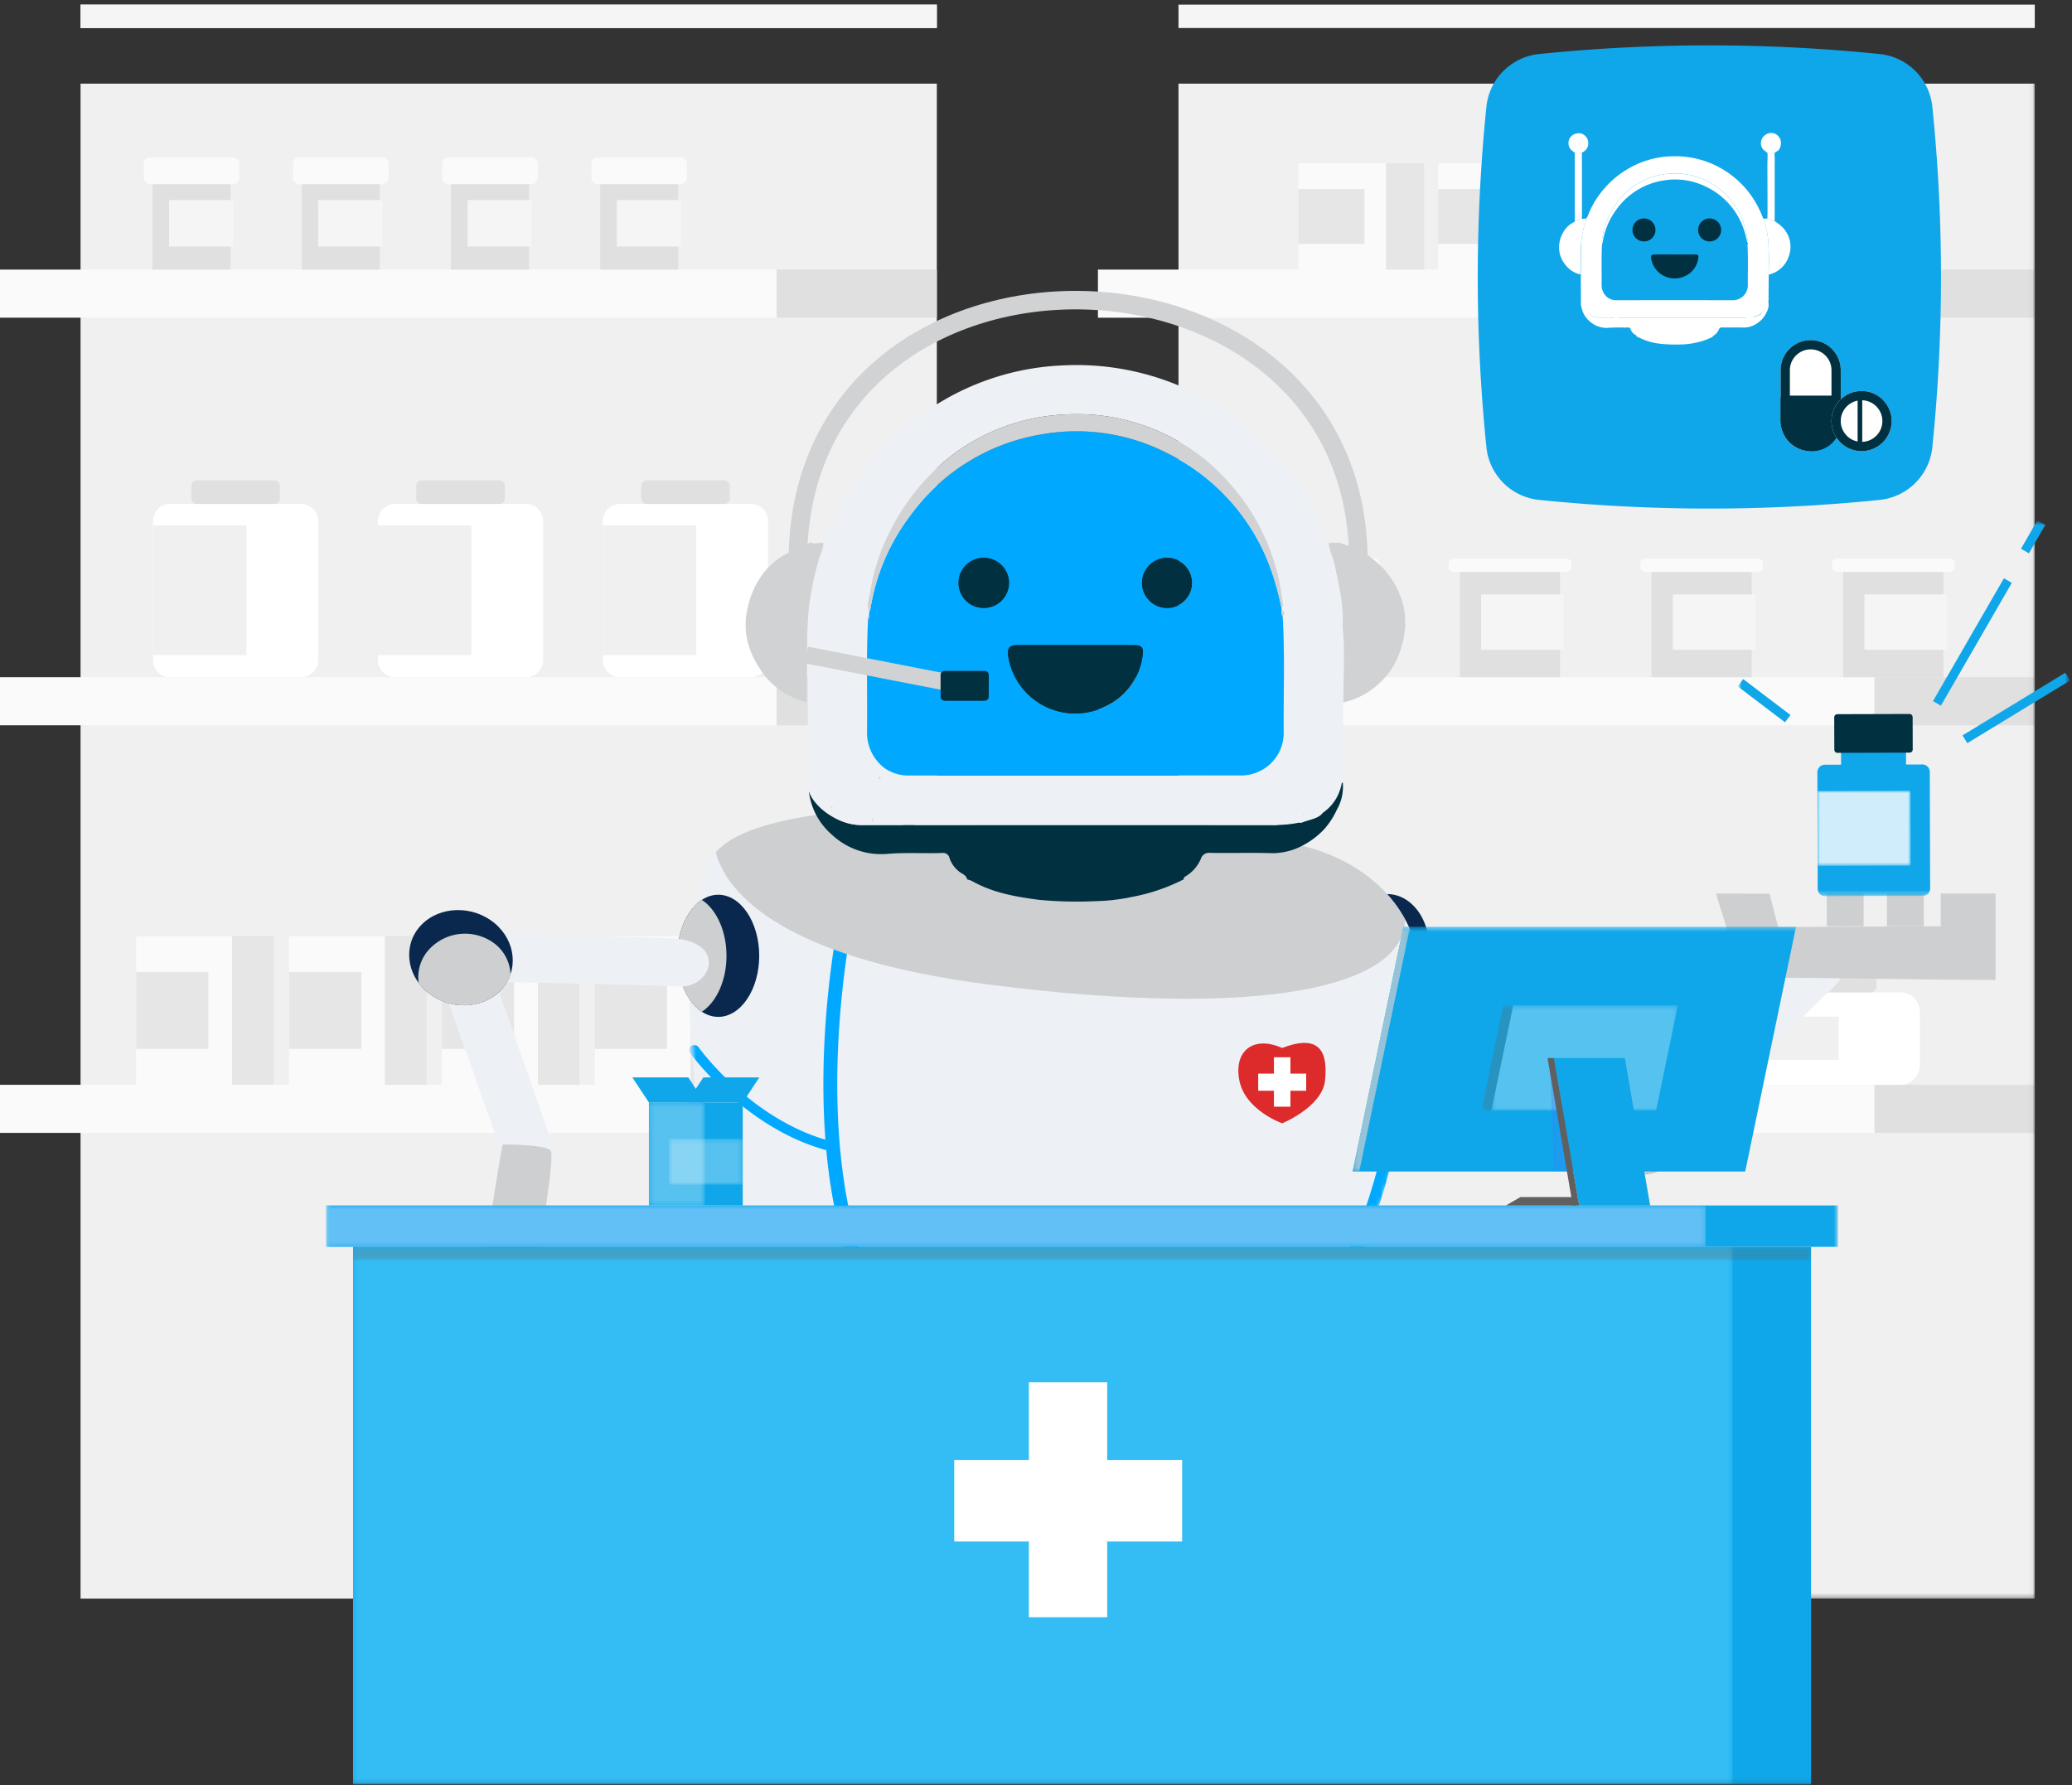 <svg width="448" height="386" viewBox="0 0 448 386" xmlns="http://www.w3.org/2000/svg"><rect x="0" y="0" width="448" height="386" fill="#333333" stroke="none"/><path d="M202.557 18.085H17.415v327.598h185.142V18.085z" fill="#F0F0F0"/><path d="M202.557 1.001H17.415v5.054h185.142V1.001z" fill="#F5F5F5"/><path d="M202.557 1.001H17.415v5.054h185.142V1.001zm237.394 0H254.809v5.054h185.142V1.001z" fill="#F5F5F5"/><path d="M167.912 58.3H0v10.397h167.912V58.3z" fill="#FAFAFA"/><path d="M202.557 58.3h-34.645v10.399h34.645V58.3z" fill="#E0E0E0"/><path d="M167.912 146.441H0v10.399h167.912v-10.399z" fill="#FAFAFA"/><path d="M202.557 146.442h-34.645v10.399h34.645v-10.399z" fill="#E0E0E0"/><path d="M167.912 234.583H0v10.399h167.912v-10.399z" fill="#FAFAFA"/><path d="M202.557 234.584h-34.645v10.399h34.645v-10.399z" fill="#E0E0E0"/><mask id="Сгруппировать 8032 1__a" style="mask-type:luminance" maskUnits="userSpaceOnUse" x="0" y="1" width="440" height="345"><path d="M439.951 1H0v344.683h439.951V1z" fill="#fff"/></mask><g mask="url(#Сгруппировать 8032 1__a)"><path d="M65.081 108.974H36.805a3.72 3.72 0 00-3.72 3.72v30.029a3.717 3.717 0 003.72 3.72h28.276a3.719 3.719 0 003.72-3.72v-30.029a3.717 3.717 0 00-3.72-3.72z" fill="#fff"/><path d="M53.276 113.619H33.084v28.051h20.192v-28.051z" fill="#F0F0F0"/><path d="M59.355 108.974H42.531a1.16 1.16 0 01-1.159-1.158v-2.775a1.164 1.164 0 01.34-.82 1.164 1.164 0 01.819-.339h16.824a1.163 1.163 0 01.82.34 1.147 1.147 0 01.338.819v2.775a1.158 1.158 0 01-1.158 1.158z" fill="#E0E0E0"/><path d="M113.712 108.974H85.436a3.72 3.72 0 00-3.72 3.72v30.029a3.717 3.717 0 003.72 3.72h28.276c.987 0 1.933-.392 2.63-1.09a3.716 3.716 0 001.09-2.63v-30.029c0-.987-.392-1.933-1.09-2.63a3.716 3.716 0 00-2.63-1.09z" fill="#fff"/><path d="M101.909 113.619H81.718v28.051h20.191v-28.051z" fill="#F0F0F0"/><path d="M107.986 108.974H91.162a1.16 1.16 0 01-1.159-1.158v-2.775a1.164 1.164 0 01.34-.82 1.164 1.164 0 01.819-.339h16.824a1.16 1.16 0 011.158 1.159v2.775a1.159 1.159 0 01-1.158 1.158z" fill="#E0E0E0"/><path d="M162.341 108.974h-28.272a3.722 3.722 0 00-3.72 3.72v30.029c0 .987.392 1.933 1.09 2.63a3.716 3.716 0 002.63 1.09h28.272c.987 0 1.933-.392 2.63-1.09a3.716 3.716 0 001.09-2.63v-30.029c0-.987-.392-1.933-1.09-2.63a3.716 3.716 0 00-2.63-1.09z" fill="#fff"/><path d="M150.54 113.619h-20.191v28.051h20.191v-28.051z" fill="#F0F0F0"/><path d="M156.618 108.974h-16.824a1.159 1.159 0 01-1.159-1.158v-2.775a1.168 1.168 0 01.339-.82 1.175 1.175 0 01.82-.339h16.824a1.16 1.16 0 011.158 1.159v2.775a1.159 1.159 0 01-1.158 1.158zM49.845 38.283H32.974V58.3h16.871V38.283z" fill="#E0E0E0"/><path d="M50.436 43.265H36.555v10.05h13.881v-10.05z" fill="#F5F5F5"/><path d="M50.383 39.827H32.437a1.358 1.358 0 01-1.358-1.358v-3.076a1.358 1.358 0 011.358-1.357h17.946a1.357 1.357 0 011.357 1.357v3.075a1.358 1.358 0 01-1.357 1.358" fill="#FAFAFA"/><path d="M82.113 38.283H65.242V58.3h16.871V38.283z" fill="#E0E0E0"/><path d="M82.703 43.265H68.822v10.05h13.881v-10.05z" fill="#F5F5F5"/><path d="M82.652 39.827H64.705a1.358 1.358 0 01-1.353-1.359v-3.075a1.358 1.358 0 011.358-1.357h17.942a1.357 1.357 0 011.357 1.357v3.075a1.36 1.36 0 01-1.357 1.359z" fill="#FAFAFA"/><path d="M114.38 38.283H97.509V58.3h16.871V38.283z" fill="#E0E0E0"/><path d="M114.972 43.265h-13.881v10.05h13.881v-10.05z" fill="#F5F5F5"/><path d="M114.918 39.827H96.972a1.358 1.358 0 01-1.358-1.358v-3.076a1.358 1.358 0 011.358-1.357h17.946a1.359 1.359 0 011.357 1.357v3.075a1.36 1.36 0 01-1.357 1.358" fill="#FAFAFA"/><path d="M146.648 38.283h-16.871V58.3h16.871V38.283z" fill="#E0E0E0"/><path d="M147.24 43.265h-13.881v10.05h13.881v-10.05z" fill="#F5F5F5"/><path d="M147.186 39.827H129.24a1.357 1.357 0 01-1.358-1.358v-3.076a1.355 1.355 0 011.358-1.357h17.946a1.359 1.359 0 011.357 1.357v3.075a1.36 1.36 0 01-1.357 1.358M50.193 202.434h-20.75v32.149h20.75v-32.149z" fill="#FAFAFA"/><path d="M45.051 210.215H29.442v16.587h15.609v-16.587zm14.139-7.781h-8.998v32.149h8.998v-32.149z" fill="#E6E6E6"/><path d="M83.246 202.434h-20.75v32.149h20.75v-32.149z" fill="#FAFAFA"/><path d="M78.104 210.215H62.495v16.587h15.609v-16.587zm14.14-7.781h-8.998v32.149h8.998v-32.149z" fill="#E6E6E6"/><path d="M116.299 202.434h-20.75v32.149h20.75v-32.149z" fill="#FAFAFA"/><path d="M111.157 210.215H95.548v16.587h15.609v-16.587zm14.14-7.781h-8.998v32.149h8.998v-32.149z" fill="#E6E6E6"/><path d="M149.353 202.434h-20.75v32.149h20.75v-32.149z" fill="#FAFAFA"/><path d="M144.21 210.215h-15.609v16.587h15.609v-16.587zm14.14-7.781h-8.998v32.149h8.998v-32.149z" fill="#E6E6E6"/><path d="M439.951 18.086H254.809v327.596h185.142V18.086z" fill="#F0F0F0"/><path d="M405.306 58.3H237.394v10.399h167.912V58.3z" fill="#FAFAFA"/><path d="M439.951 58.3h-34.645v10.399h34.645V58.3z" fill="#E0E0E0"/><path d="M405.306 146.442H237.394v10.399h167.912v-10.399z" fill="#FAFAFA"/><path d="M439.951 146.442h-34.645v10.399h34.645v-10.399z" fill="#E0E0E0"/><path d="M405.306 234.584H237.394v10.399h167.912v-10.399z" fill="#FAFAFA"/><path d="M439.951 234.584h-34.645v10.399h34.645v-10.399z" fill="#E0E0E0"/><path d="M300.925 214.593h-31.969a4.205 4.205 0 00-4.2 4.205v11.58a4.206 4.206 0 004.2 4.205h31.97a4.202 4.202 0 004.205-4.205v-11.58a4.202 4.202 0 00-4.205-4.205" fill="#fff"/><path d="M287.579 219.846H264.75v9.343h22.829v-9.343z" fill="#F0F0F0"/><path d="M294.45 214.594h-19.022a1.308 1.308 0 01-1.31-1.31v-3.138a1.31 1.31 0 011.31-1.31h19.022a1.31 1.31 0 011.31 1.31v3.138a1.308 1.308 0 01-1.31 1.31z" fill="#E0E0E0"/><path d="M355.909 214.593h-31.974a4.201 4.201 0 00-4.2 4.205v11.58a4.208 4.208 0 001.228 2.973 4.205 4.205 0 002.972 1.232h31.97a4.202 4.202 0 004.205-4.205v-11.58a4.202 4.202 0 00-4.205-4.205" fill="#fff"/><path d="M342.563 219.846h-22.829v9.343h22.829v-9.343z" fill="#F0F0F0"/><path d="M349.435 214.594h-19.022a1.308 1.308 0 01-1.31-1.31v-3.138a1.31 1.31 0 011.31-1.31h19.022a1.308 1.308 0 011.31 1.31v3.138a1.308 1.308 0 01-1.31 1.31z" fill="#E0E0E0"/><path d="M410.893 214.593h-31.97a4.201 4.201 0 00-4.2 4.205v11.58a4.208 4.208 0 001.228 2.973 4.205 4.205 0 002.972 1.232h31.97a4.202 4.202 0 004.205-4.205v-11.58a4.202 4.202 0 00-4.205-4.205z" fill="#fff"/><path d="M397.547 219.846h-22.829v9.343h22.829v-9.343z" fill="#F0F0F0"/><path d="M404.419 214.594h-19.022a1.308 1.308 0 01-1.31-1.31v-3.138a1.31 1.31 0 011.31-1.31h19.022a1.308 1.308 0 011.31 1.31v3.138a1.308 1.308 0 01-1.31 1.31zm-108.546-91.991h-21.666v23.839h21.666v-23.839z" fill="#E0E0E0"/><path d="M296.631 128.537h-17.828v11.97h17.828v-11.97z" fill="#F5F5F5"/><path d="M297.22 123.694h-24.362a1.086 1.086 0 01-1.086-1.087v-.764a1.085 1.085 0 011.086-1.087h24.361c.288 0 .565.115.768.319.204.203.319.48.319.768v.764c0 .288-.115.565-.319.768a1.082 1.082 0 01-.767.319z" fill="#FAFAFA"/><path d="M337.313 122.603h-21.668v23.839h21.668v-23.839z" fill="#E0E0E0"/><path d="M338.072 128.537h-17.827v11.97h17.827v-11.97z" fill="#F5F5F5"/><path d="M338.661 123.694h-24.362c-.288 0-.565-.115-.768-.319a1.085 1.085 0 01-.319-.768v-.764c0-.288.115-.565.319-.768.203-.204.48-.319.768-.319h24.361c.288 0 .565.115.768.319.204.203.319.48.319.768v.764c0 .288-.115.565-.319.768-.203.204-.48.319-.768.319" fill="#FAFAFA"/><path d="M378.755 122.603h-21.668v23.839h21.668v-23.839z" fill="#E0E0E0"/><path d="M379.513 128.537h-17.828v11.97h17.828v-11.97z" fill="#F5F5F5"/><path d="M380.102 123.694h-24.363c-.288 0-.565-.115-.768-.319a1.085 1.085 0 01-.319-.768v-.764c0-.288.115-.565.319-.768.203-.204.48-.319.768-.319h24.362c.288 0 .565.115.768.319.204.203.319.48.319.768v.764c0 .288-.115.565-.319.768-.203.204-.48.319-.768.319" fill="#FAFAFA"/><path d="M420.194 122.603h-21.666v23.839h21.666v-23.839z" fill="#E0E0E0"/><path d="M420.953 128.537h-17.828v11.97h17.828v-11.97z" fill="#F5F5F5"/><path d="M421.542 123.694H397.18c-.288 0-.565-.115-.768-.319a1.085 1.085 0 01-.319-.768v-.764c0-.288.115-.565.319-.768.203-.204.48-.319.768-.319h24.361c.288 0 .565.115.768.319.204.203.319.48.319.768v.764c0 .288-.115.565-.319.768-.203.204-.48.319-.768.319M299.709 35.295h-18.958v23.004h18.958V35.295z" fill="#FAFAFA"/><path d="M295.012 40.862h-14.26v11.869h14.26V40.862zm12.918-5.567h-8.221v23.004h8.221V35.295z" fill="#E6E6E6"/><path d="M329.909 35.295h-18.958v23.004h18.958V35.295z" fill="#FAFAFA"/><path d="M325.211 40.862h-14.26v11.869h14.26V40.862zm12.918-5.567h-8.22v23.004h8.22V35.295z" fill="#E6E6E6"/><path d="M360.107 35.295h-18.958v23.004h18.958V35.295z" fill="#FAFAFA"/><path d="M355.409 40.862h-14.26v11.869h14.26V40.862zm12.919-5.567h-8.22v23.004h8.22V35.295z" fill="#E6E6E6"/><path d="M390.306 35.295h-18.958v23.004h18.958V35.295z" fill="#FAFAFA"/><path d="M385.609 40.862h-14.26v11.869h14.26V40.862zm12.917-5.567h-8.22v23.004h8.22V35.295z" fill="#E6E6E6"/></g><path fill-rule="evenodd" clip-rule="evenodd" d="M306.833 216.806l39.534 33.2s5.557 1.289 7.878-2.551a5.615 5.615 0 00-.4-6.7s-31.942-26.183-40.823-33.919c-5.673-4.926-16.13 1.634-6.189 9.97z" fill="#EDF0F5"/><path fill-rule="evenodd" clip-rule="evenodd" d="M387.333 206.148l-37.126 35.867s-1.892 5.387 1.689 8.079a5.56 5.56 0 006.7.286s29.393-29.02 38.016-37.04c5.5-5.128.057-16.186-9.282-7.192h.003z" fill="#EDF0F5"/><path fill-rule="evenodd" clip-rule="evenodd" d="M299.986 215.835c-4.956 0-8.966-5.041-8.966-11.23 0-6.216 4.01-11.258 8.966-11.258 4.929 0 8.968 5.041 8.968 11.258 0 6.189-4.039 11.23-8.968 11.23zm56.669 15.437a11.487 11.487 0 108.908 13.579 11.506 11.506 0 00-8.908-13.579z" fill="#0A284E"/><path fill-rule="evenodd" clip-rule="evenodd" d="M349.203 252.815c.871.434 1.796.751 2.75.945a11.514 11.514 0 008.649-1.636 11.516 11.516 0 004.958-7.272c.311-1.511.321-3.069.03-4.583a9.668 9.668 0 00-6.3-4.641c-5.357-1.117-10.656 2.692-11.86 8.451a10.924 10.924 0 001.776 8.737l-.003-.001z" fill="#CECFD0"/><path d="M415.951 193.171h-7.964v7.133h7.964v-7.133zm-13.006 0h-7.964v7.133h7.964v-7.133z" fill="#CECFD0"/><path fill-rule="evenodd" clip-rule="evenodd" d="M382.609 193.258l-11.6-.03 5.643 18.077 10.6.029-4.643-18.076z" fill="#CECFD0"/><path fill-rule="evenodd" clip-rule="evenodd" d="M419.617 200.305l-35.178.171-2.979 10.944c17.073 0 33.46.487 50.017.487v-18.682h-11.86v7.08z" fill="#CECFD0"/><path fill-rule="evenodd" clip-rule="evenodd" d="M280.413 182.686s23.233 3.553 26.785 26.27c3.523 22.746-12.634 65.688-22.747 86.429-10.112 20.713-24.006 29.793-61.906 26.757-37.9-3.008-54.574-23.232-63.139-45.463-8.594-22.232-15.183-72.249-5.586-90.956 9.625-18.706 110.665-10.113 126.594-3.036l-.001-.001z" fill="#EDF0F5"/><mask id="Сгруппировать 8032 1__b" style="mask-type:luminance" maskUnits="userSpaceOnUse" x="149" y="174" width="159" height="149"><path fill-rule="evenodd" clip-rule="evenodd" d="M280.413 182.686s23.233 3.553 26.785 26.27c3.523 22.746-12.634 65.688-22.747 86.429-10.112 20.713-24.006 29.793-61.906 26.757-37.9-3.008-54.574-23.232-63.139-45.463-8.594-22.232-15.183-72.249-5.586-90.956 9.625-18.706 110.665-10.113 126.594-3.036l-.001-.001z" fill="#fff"/></mask><g mask="url(#Сгруппировать 8032 1__b)" fill-rule="evenodd" clip-rule="evenodd" fill="#00A9FF"><path d="M286.422 312.961c0 .001 0 .002-1.475.274l1.475-.272a1.5 1.5 0 11-2.95.544l-.004-.022-.016-.08a48.24 48.24 0 00-.351-1.587 64.182 64.182 0 00-1.246-4.447c-1.161-3.644-2.999-8.334-5.717-12.621-2.724-4.295-6.26-8.074-10.773-10.069-4.458-1.97-10.059-2.285-17.137.686l-2.501 1.051c-13.985 5.886-28.561 12.02-43.282 13.817-15.715 1.918-31.619-1.095-47.28-14.376a1.5 1.5 0 011.94-2.288c14.951 12.678 29.993 15.515 44.976 13.686 14.29-1.744 28.504-7.724 42.598-13.653.796-.335 1.592-.67 2.388-1.003 7.731-3.246 14.198-3.012 19.511-.664 5.257 2.324 9.194 6.635 12.093 11.207 2.905 4.58 4.838 9.534 6.043 13.317a67.138 67.138 0 011.304 4.657c.137.572.237 1.028.304 1.343l.074.365.019.098.005.027.002.008v.002z"/><path d="M183.623 195.124a1.5 1.5 0 011.14 1.789l-.009-.002.009.002-.003.011-.008.036-.032.152a124.295 124.295 0 00-.578 2.962 185.096 185.096 0 00-1.355 8.653c-.972 7.293-1.902 17.304-1.741 28.193.324 21.897 5.055 46.816 22.104 60.668a1.5 1.5 0 11-1.892 2.329c-18.163-14.758-22.886-40.921-23.211-62.953-.164-11.076.781-21.241 1.767-28.634.492-3.698.996-6.707 1.377-8.794.19-1.044.35-1.858.463-2.413.056-.277.101-.49.131-.634l.036-.165.009-.044.003-.014c.001-.001.001-.002 1.465.323l-1.464-.325a1.5 1.5 0 011.789-1.14z"/><path d="M149.491 226.183c.511-.329 1.206-.202 1.552.283l.001.001.005.007.022.031.096.13c.085.115.215.287.388.51.346.445.862 1.089 1.539 1.879a66.017 66.017 0 005.9 6.026c5.112 4.597 12.391 9.686 21.17 11.861.597.148.955.728.8 1.295-.156.567-.767.907-1.364.759-9.287-2.301-16.89-7.65-22.143-12.373a68.088 68.088 0 01-6.096-6.227 53.086 53.086 0 01-1.605-1.96 40.923 40.923 0 01-.523-.693l-.029-.039-.008-.011-.003-.004c0-.001-.001-.001.925-.596l-.926.595c-.346-.485-.212-1.145.299-1.474zM300.012 249c.69.181 1.117.949.953 1.715l-1.249-.328 1.249.329v.002l-.002.005-.004.018-.014.068-.058.257c-.051.224-.127.55-.23.97a105.97 105.97 0 01-.937 3.547 128.643 128.643 0 01-3.952 11.775c-3.609 9.23-9.314 20.512-17.658 28.307-.542.507-1.352.43-1.808-.172-.457-.603-.387-1.502.155-2.008 7.898-7.38 13.409-18.192 16.956-27.262a125.722 125.722 0 003.857-11.492c.411-1.459.712-2.634.909-3.441.099-.403.171-.715.219-.923l.053-.235.012-.058.003-.013.001-.003"/></g><path fill-rule="evenodd" clip-rule="evenodd" d="M280.412 182.686s15.813 2.407 23.347 16.042c.086 14.725-30.681 21.658-89.294 14.267-47.727-6.016-57.724-21.228-59.7-28.648 13.808-16.873 110.148-8.566 125.647-1.661z" fill="#CECFD0"/><path fill-rule="evenodd" clip-rule="evenodd" d="M155.304 193.483c-4.871 0-8.853 5.935-8.853 13.193 0 7.286 3.982 13.219 8.853 13.219 4.871 0 8.852-5.933 8.852-13.219 0-7.258-3.982-13.193-8.852-13.193z" fill="#0A284E"/><path fill-rule="evenodd" clip-rule="evenodd" d="M151.752 218.784c-3.123-2.041-5.3-6.677-5.3-12.108 0-5.4 2.178-10.039 5.3-12.079 3.122 2.04 5.328 6.676 5.328 12.079 0 5.431-2.206 10.067-5.328 12.108z" fill="#CECFD0"/><path fill-rule="evenodd" clip-rule="evenodd" d="M144.817 202.891l-50.325-1.445s-4.92 2.163-4.088 6.142a5.699 5.699 0 004.617 4.483s40.24.754 51.725 1.272c7.327.35 10.688-10.066-1.929-10.452z" fill="#EDF0F5"/><path fill-rule="evenodd" clip-rule="evenodd" d="M118.817 245.67l-15.633-44.756s-3.948-3.825-7.808-2.196a4.599 4.599 0 00-3.118 5.106s12.934 35.687 16.304 45.924c2.137 6.556 14.18 7.133 10.251-4.075l.004-.003z" fill="#EDF0F5"/><path fill-rule="evenodd" clip-rule="evenodd" d="M92.412 214.544c-4.705-3.918-5.282-10.452-1.29-14.559 3.993-4.106 11.11-4.268 15.814-.352 4.704 3.916 5.265 10.47 1.267 14.575-3.997 4.104-11.083 4.255-15.79.336z" fill="#0A284E"/><path fill-rule="evenodd" clip-rule="evenodd" d="M90.521 212.533a10.54 10.54 0 001.894 2.013c4.729 3.932 11.793 3.766 15.788-.338a9.542 9.542 0 002.179-3.467 8.815 8.815 0 00-3.239-6.53 10.576 10.576 0 00-14.09.811 8.866 8.866 0 00-2.532 7.511zm18.214 34.958s9.222-.044 10.329 1.328c1.084 1.355-3.43 26.715-3.43 26.715s15.08 4.04 14.963 5.726c-.117 1.685-5.315 8.065-5.315 8.065l-21.714-9.861s4.934-32.435 5.167-31.973z" fill="#CECFD0"/><path fill-rule="evenodd" clip-rule="evenodd" d="M115.24 276.017c.147.038 14.875 4.29 14.818 5.903-.058 1.614-4.944 7.61-4.944 7.61l-13.292-6.193a67.409 67.409 0 013.418-7.32z" fill="#CECFD0"/><path d="M174.966 170.842c.666.12 1.041-.323 1.472-.712.477-.431.788-1.1 1.544-1.163l-.006-.007c-.154.927-1.031 1.279-1.537 1.926-.312.4-.942.754-.4 1.323.554.585.788-.226 1.174-.395.163-.062.33-.113.5-.153-.014.089.005.216-.047.26-1.36 1.161-.429 2.032.377 2.893a11.001 11.001 0 008.4 3.6c2.561-.009 5.122-.038 7.682 0a5.92 5.92 0 003.3-.815l-.007-.006c-.046.549.149.817.759.817 25.753-.01 51.506-.01 77.259 0a2.569 2.569 0 001.862-.551 3.643 3.643 0 013.293-.526l-.006-.006c.075.682.657.665 1.011.517 1.268-.532 2.692-.676 3.839-1.487a1.904 1.904 0 00.535-2.491 1.72 1.72 0 00-.958-.983 1.73 1.73 0 00-1.372.026c-.979.293-1.524 1.237-2.511 1.452a3.549 3.549 0 013.768-2.141l.135.1-.1-.135a6.742 6.742 0 00-.315-.863c-.355-.683.046-.752.569-.744.281 1.208 1.243 1.906 2.051 2.716.446.447.76.161 1.111-.193s.4-.562-.008-.961c-1.347-1.31-1.247-1.271-.065-2.7.735-.888 1.392-.048 2.063-.181a10.125 10.125 0 01-1.332 5.926 17.283 17.283 0 01-2.655 4.089 17.695 17.695 0 01-5.139 3.79 13.81 13.81 0 01-6.852 1.407c-4.223-.085-8.449.015-12.673-.038a1.851 1.851 0 00-2.054 1.31 8.054 8.054 0 01-3.429 3.837.538.538 0 00-.257.566 40.892 40.892 0 01-11.129 3.793 42.02 42.02 0 01-7.84.929 89.45 89.45 0 01-12.239-.272c-5.057-.657-10.075-1.515-14.6-4.092a5.093 5.093 0 00-1.015-.327c-.206-1.024-1.243-1.23-1.876-1.811a6.25 6.25 0 01-1.95-2.824 1.402 1.402 0 00-1.612-1.086c-3.943.12-7.885-.138-11.833.187a15.511 15.511 0 01-11.94-4.111 14.641 14.641 0 01-4.991-9.159c-.005-.178.01-.357.044-.531z" fill="#013040"/><path d="M186.438 178.42c-6.208 0-11.718-5.134-11.718-8.375 0-11.37-.295-34.5.29-39.606a70.949 70.949 0 012.033-9.477c.307-1.2 1.031-2.29.956-3.588a12.59 12.59 0 001.5-3 55.469 55.469 0 0110.227-16.191 56.33 56.33 0 0113.315-11.044 55.728 55.728 0 0126.777-8.124 57.426 57.426 0 0150.267 24.836 59.833 59.833 0 016.629 12.708c.127.337.22.69.609.832-.035 1.386.722 2.565 1.028 3.868 1.108 4.712 2.174 9.417 1.965 14.306 0 .267.021.535.062.8a88.34 88.34 0 01.132 10.495c-.01 1.675-.046 3.35-.071 5.025l-.114 15.214c0 3.483-1.469 11.31-14.893 11.31m1.626-46.979a.891.891 0 00.272-.98 56.424 56.424 0 00-1.262-6.973 46.863 46.863 0 00-6.3-13.946 50.16 50.16 0 00-8.307-9.4 44.013 44.013 0 00-26.689-10.533 50.162 50.162 0 00-9.112.479 43.802 43.802 0 00-15.667 5.59 42.22 42.22 0 00-9.752 7.912 49.446 49.446 0 00-8.34 12.375 44.537 44.537 0 00-3.793 12.375c-.2 1.266-.852 2.585-.145 3.91l-.088 1.067c-.359.091-.558.232-.174.556-.458 8.136-.118 16.279-.237 24.417a9.664 9.664 0 003.58 7.659 8.882 8.882 0 005.768 1.757c23.754-.03 47.508-.034 71.262-.012.27 0 .54 0 .809-.009a9.201 9.201 0 008.682-9.122c-.07-8.409.263-16.822-.222-25.228.372-.528.554-1.024-.227-1.358l-.058-.536z" fill="#EDF0F5"/><path d="M290.441 151.889c.024-1.675.06-3.35.07-5.025a88.34 88.34 0 00-.132-10.495 5.238 5.238 0 01-.062-.8c.21-4.889-.857-9.594-1.964-14.306-.306-1.3-1.063-2.482-1.028-3.868l2.3-.048 4.486 1.657a24.627 24.627 0 015.223 4.16c4.523 5.4 5.7 11.353 3.251 18.028a16.049 16.049 0 01-4.913 7.046 16.322 16.322 0 01-7.231 3.651zM178 117.373c.074 1.3-.649 2.389-.956 3.588a70.949 70.949 0 00-2.033 9.477c-.815 7.108-.395 14.251-.6 21.376a16.006 16.006 0 01-9.287-6.022c-3.026-4.106-4.688-8.648-3.556-13.946a19.036 19.036 0 013.025-7.255 14.408 14.408 0 015.6-4.889c.324-.144.591-.39.761-.7 1.307-.81 2.927-.855 4.213-1.717.931.435 1.888.052 2.833.088z" fill="#D1D2D3"/><path d="M277.34 133.322c.484 8.406.151 16.819.222 25.228a9.203 9.203 0 01-8.682 9.122c-.269.013-.54.009-.809.009-23.754 0-47.508.004-71.262.012a8.882 8.882 0 01-5.768-1.757 9.653 9.653 0 01-3.58-7.659c.12-8.139-.221-16.282.238-24.417a.477.477 0 00.174-.556l.088-1.067a1.98 1.98 0 00.218-.48 45.041 45.041 0 018.7-20.36 43.848 43.848 0 0128.556-17.5 43 43 0 0126.864 4.06 44.897 44.897 0 0122.087 24.066 60.309 60.309 0 012.677 9.413l.052.529c-.095.464-.015.947.225 1.357zm-44.679 6.183v-.015h-12.517c-1.94 0-2.456.641-2.127 2.606a14.672 14.672 0 0021 10.653 14.04 14.04 0 008.058-11.208c.212-1.518-.27-2.014-1.762-2.026-4.215-.032-8.434-.01-12.652-.01zm-20.039-8.046a5.412 5.412 0 005.035-3.264 5.412 5.412 0 00-3.801-7.437 5.415 5.415 0 00-6.58 5.145 5.355 5.355 0 001.495 3.911 5.384 5.384 0 001.758 1.214 5.38 5.38 0 002.093.431zm39.694.01a5.423 5.423 0 003.875-9.237 5.415 5.415 0 00-5.902-1.202 5.407 5.407 0 00-2.947 2.92 5.41 5.41 0 00-.019 4.149 5.43 5.43 0 004.993 3.37z" fill="#00A9FF"/><path d="M277.061 131.435a60.312 60.312 0 00-2.678-9.413 44.903 44.903 0 00-22.086-24.065 43 43 0 00-26.865-4.061 43.847 43.847 0 00-28.555 17.5 45.041 45.041 0 00-8.7 20.36 1.98 1.98 0 01-.218.48c-.707-1.325-.052-2.644.145-3.91a44.502 44.502 0 013.792-12.375 49.434 49.434 0 018.348-12.374 42.265 42.265 0 019.752-7.912 43.795 43.795 0 0115.666-5.59 50.162 50.162 0 019.112-.48 44.014 44.014 0 0126.689 10.534 50.16 50.16 0 018.307 9.4 46.863 46.863 0 016.3 13.946 56.238 56.238 0 011.262 6.973.888.888 0 01-.271.987zm.279 1.887a1.925 1.925 0 01-.227-1.358c.781.338.599.831.227 1.358zm-89.468-.017a.478.478 0 01-.174.556c-.384-.323-.185-.465.174-.556zm2.531 35.115c-.2-.034-.429-.024-.412-.324a.12.12 0 01.032-.053.115.115 0 01.053-.031c.3-.014.293.214.321.415l.006-.007zm-10.375 6.132c-.033.075-.049.19-.1.213-.051.023-.145-.052-.219-.084.032-.074.048-.19.1-.212.052-.022.144.051.219.083zm8.635 3.23a1.789 1.789 0 01-.134-.468c.005-.089.1-.174.149-.26.042.07.071.148.085.229a3.555 3.555 0 01-.1.499zm93.006-1.256l.1-.354c.251.2.009.255-.1.35v.004zm-.542-2.161l-.111.113c.006-.024 0-.057.018-.07a.354.354 0 01.091-.046l.002.003zm-103.419-2.703l.11-.112c-.005.024 0 .056-.018.069a.379.379 0 01-.09.045l-.002-.002z" fill="#D1D2D3"/><path d="M232.662 139.505c4.217 0 8.436-.022 12.654.012 1.492.012 1.973.508 1.762 2.026a14.031 14.031 0 01-8.058 11.208 14.661 14.661 0 01-13.177-.049 14.665 14.665 0 01-7.823-10.604c-.328-1.965.188-2.6 2.127-2.606 4.172-.005 8.344-.005 12.517 0l-.002.013zm-20.04-8.046a5.422 5.422 0 01-3.837-1.629 5.412 5.412 0 01-1.091-5.951 5.42 5.42 0 013.01-2.884 5.415 5.415 0 012.095-.362 5.399 5.399 0 013.838 1.629 5.424 5.424 0 011.542 3.873 5.404 5.404 0 01-.452 2.077 5.404 5.404 0 01-3.01 2.885 5.434 5.434 0 01-2.095.362zm39.694.01a5.42 5.42 0 01-3.826-1.606 5.434 5.434 0 01-1.57-3.84 5.424 5.424 0 013.37-4.993 5.42 5.42 0 017.472 5.043 5.425 5.425 0 01-1.605 3.826 5.43 5.43 0 01-3.841 1.57z" fill="#013040"/><path d="M173.991 143.418l32.169 6.274.698-3.581-32.168-6.274-.699 3.581z" fill="#D1D2D3"/><path d="M212.901 145.081h-8.643a.885.885 0 00-.885.885v4.687c0 .488.396.885.885.885h8.643a.885.885 0 00.885-.885v-4.687a.885.885 0 00-.885-.885z" fill="#013040"/><path fill-rule="evenodd" clip-rule="evenodd" d="M192.714 80.336c-10.896 9.023-18.215 22.671-18.215 41.199h-4c0-19.697 7.833-34.483 19.664-44.28 11.784-9.757 27.416-14.474 42.958-14.354 15.543.12 31.162 5.078 42.932 14.885 11.815 9.844 19.659 24.505 19.659 43.749h-4c0-18.045-7.307-31.584-18.22-40.676-10.957-9.13-25.641-13.844-40.402-13.958-14.761-.114-29.432 4.373-40.376 13.435z" fill="#D1D2D3"/><path d="M277.233 226.624c8.483-3.289 9.849 1.311 9.261 7.022-.588 5.711-9.261 9.261-9.261 9.261s-7.975-2.778-9.261-9.261c-1.286-6.483 3.145-9.767 9.261-7.022z" fill="#DD2A2A"/><path d="M279.009 228.624h-3.564v10.692h3.564v-10.692z" fill="#fff"/><path d="M272.047 232.165v3.704h10.372v-3.704h-10.372z" fill="#fff"/><mask id="Сгруппировать 8032 1__c" style="mask-type:luminance" maskUnits="userSpaceOnUse" x="70" y="200" width="328" height="186"><path d="M397.401 200.422H70.514v185.462h326.887V200.422z" fill="#fff"/></mask><g mask="url(#Сгруппировать 8032 1__c)"><path d="M397.4 260.674H70.514v8.95H397.4v-8.95z" fill="#0FA7E9"/><mask id="Сгруппировать 8032 1__d" style="mask-type:luminance" maskUnits="userSpaceOnUse" x="70" y="200" width="328" height="186"><path d="M397.401 200.422H70.514v185.462h326.887V200.422z" fill="#fff"/></mask><g opacity=".6" mask="url(#Сгруппировать 8032 1__d)"><mask id="Сгруппировать 8032 1__e" style="mask-type:luminance" maskUnits="userSpaceOnUse" x="70" y="260" width="299" height="10"><path d="M368.79 260.673H70.514v8.95H368.79v-8.95z" fill="#fff"/></mask><g mask="url(#Сгруппировать 8032 1__e)"><path d="M368.79 260.673H70.514v8.95H368.79v-8.95z" fill="#99D1FF"/></g></g><path d="M391.578 269.623H76.338v116.26h315.24v-116.26z" fill="#0FA7E9"/><mask id="Сгруппировать 8032 1__f" style="mask-type:luminance" maskUnits="userSpaceOnUse" x="70" y="200" width="328" height="186"><path d="M397.401 200.422H70.514v185.462h326.887V200.422z" fill="#fff"/></mask><g mask="url(#Сгруппировать 8032 1__f)"><g opacity=".5"><mask id="Сгруппировать 8032 1__g" style="mask-type:luminance" maskUnits="userSpaceOnUse" x="76" y="269" width="299" height="117"><path d="M374.613 269.622H76.337v116.262h298.276V269.622z" fill="#fff"/></mask><g mask="url(#Сгруппировать 8032 1__g)"><path d="M374.614 269.622H76.338v116.262h298.276V269.622z" fill="#57D4FF"/></g></g><g opacity=".3"><mask id="Сгруппировать 8032 1__h" style="mask-type:luminance" maskUnits="userSpaceOnUse" x="374" y="269" width="18" height="117"><path d="M391.577 269.622h-16.963v116.262h16.963V269.622z" fill="#fff"/></mask><g mask="url(#Сгруппировать 8032 1__h)"><path d="M391.577 269.622h-16.964v116.262h16.964V269.622z" fill="#0FA7E9"/></g></g><g opacity=".3"><mask id="Сгруппировать 8032 1__i" style="mask-type:luminance" maskUnits="userSpaceOnUse" x="76" y="269" width="316" height="4"><path d="M391.576 269.622H76.337v2.947h315.239v-2.947z" fill="#fff"/></mask><g mask="url(#Сгруппировать 8032 1__i)"><path d="M391.576 269.622H76.336v2.947h315.24v-2.947z" fill="#606060"/></g></g></g><path d="M303.44 200.422l-10.98 52.906h84.874l10.982-52.906H303.44z" fill="#0FA7E9"/><mask id="Сгруппировать 8032 1__j" style="mask-type:luminance" maskUnits="userSpaceOnUse" x="70" y="200" width="328" height="186"><path d="M397.401 200.422H70.514v185.462h326.887V200.422z" fill="#fff"/></mask><g mask="url(#Сгруппировать 8032 1__j)"><g opacity=".3"><mask id="Сгруппировать 8032 1__k" style="mask-type:luminance" maskUnits="userSpaceOnUse" x="292" y="200" width="97" height="54"><path d="M388.313 200.422H292.46v52.906h95.853v-52.906z" fill="#fff"/></mask><g mask="url(#Сгруппировать 8032 1__k)"><path d="M377.334 253.328h-84.873l10.979-52.906h84.876l-10.982 52.906z" fill="#0FA7E9"/></g></g><g opacity=".3"><mask id="Сгруппировать 8032 1__l" style="mask-type:luminance" maskUnits="userSpaceOnUse" x="322" y="217" width="41" height="24"><path d="M362.788 217.401h-40.339v22.769h40.339v-22.769z" fill="#fff"/></mask><g mask="url(#Сгруппировать 8032 1__l)"><path d="M358.063 240.17h-35.614l4.726-22.768h35.611l-4.723 22.768z" fill="#fff"/></g></g><g opacity=".3"><mask id="Сгруппировать 8032 1__m" style="mask-type:luminance" maskUnits="userSpaceOnUse" x="320" y="217" width="8" height="24"><path d="M327.175 217.401h-6.851v22.769h6.851v-22.769z" fill="#fff"/></mask><g mask="url(#Сгруппировать 8032 1__m)"><path d="M320.324 240.17h2.126l4.724-22.768h-2.125l-4.725 22.768z" fill="#606060"/></g></g><g opacity=".3"><mask id="Сгруппировать 8032 1__n" style="mask-type:luminance" maskUnits="userSpaceOnUse" x="335" y="229" width="8" height="25"><path d="M342.394 229.813h-7.338v23.515h7.338v-23.515z" fill="#fff"/></mask><g mask="url(#Сгруппировать 8032 1__n)"><path d="M341.437 229.813h-6.386l.957 23.514h6.38l-.951-23.514z" fill="#407BFF"/></g></g><g opacity=".7"><mask id="Сгруппировать 8032 1__o" style="mask-type:luminance" maskUnits="userSpaceOnUse" x="292" y="200" width="13" height="54"><path d="M304.871 200.422H292.46v52.906h12.411v-52.906z" fill="#fff"/></mask><g mask="url(#Сгруппировать 8032 1__o)"><path d="M293.892 253.328h-1.431l10.979-52.906h1.431l-10.979 52.906z" fill="#CECFD0"/></g></g></g><path d="M341.436 260.673h15.341l-5.461-31.888h-15.341l5.461 31.888z" fill="#0FA7E9"/><mask id="Сгруппировать 8032 1__p" style="mask-type:luminance" maskUnits="userSpaceOnUse" x="70" y="200" width="328" height="186"><path d="M397.401 200.422H70.514v185.462h326.887V200.422z" fill="#fff"/></mask><g opacity=".2" mask="url(#Сгруппировать 8032 1__p)"><mask id="Сгруппировать 8032 1__q" style="mask-type:luminance" maskUnits="userSpaceOnUse" x="335" y="228" width="22" height="33"><path d="M356.778 228.786h-20.803v31.886h20.803v-31.886z" fill="#fff"/></mask><g mask="url(#Сгруппировать 8032 1__q)"><path d="M341.436 260.673h15.341l-5.461-31.888h-15.341l5.461 31.888z" fill="#0FA7E9"/></g></g><path d="M340.06 260.673h1.377l-5.461-31.888h-1.377l5.461 31.888z" fill="#606060"/><path d="M160.595 238.403h-20.291v22.271h20.291v-22.271z" fill="#0FA7E9"/><path d="M148.496 238.403h12.1l3.581-5.421h-12.1l-3.581 5.421z" fill="#0FA7E9"/><mask id="Сгруппировать 8032 1__r" style="mask-type:luminance" maskUnits="userSpaceOnUse" x="47" y="200" width="328" height="186"><path d="M374.264 200.422H47.377v185.462h326.887V200.422z" fill="#fff"/></mask><g mask="url(#Сгруппировать 8032 1__r)"><g opacity=".3"><mask id="Сгруппировать 8032 1__s" style="mask-type:luminance" maskUnits="userSpaceOnUse" x="140" y="238" width="13" height="23"><path d="M152.404 238.402h-12.1v22.27h12.1v-22.27z" fill="#fff"/></mask><g mask="url(#Сгруппировать 8032 1__s)"><path d="M152.404 238.402h-12.1v22.271h12.1v-22.271z" fill="#fff"/></g></g><g opacity=".3"><mask id="Сгруппировать 8032 1__t" style="mask-type:luminance" maskUnits="userSpaceOnUse" x="144" y="246" width="17" height="11"><path d="M160.596 246.269h-15.955v9.909h15.955v-9.909z" fill="#fff"/></mask><g mask="url(#Сгруппировать 8032 1__t)"><path d="M160.596 246.269h-15.955v9.909h15.955v-9.909z" fill="#fff"/></g></g></g><path d="M152.403 238.403h-12.1l-3.581-5.421h12.1l3.581 5.421z" fill="#0FA7E9"/></g><path d="M340.706 258.857h-11.964l-3.135 1.817h15.1l-.001-1.817z" fill="#606060"/><mask id="Сгруппировать 8032 1__u" style="mask-type:luminance" maskUnits="userSpaceOnUse" x="375" y="112" width="73" height="82"><path d="M447.59 112.541h-71.884v81.265h71.884v-81.265z" fill="#fff"/></mask><g mask="url(#Сгруппировать 8032 1__u)"><mask id="Сгруппировать 8032 1__v" style="mask-type:luminance" maskUnits="userSpaceOnUse" x="375" y="112" width="73" height="82"><path d="M447.59 112.541h-71.884v81.265h71.884v-81.265z" fill="#fff"/></mask><g mask="url(#Сгруппировать 8032 1__v)"><path d="M394.562 165.367l21.07-.057a1.621 1.621 0 011.497.994c.082.196.125.407.125.619l.069 25.2a1.62 1.62 0 01-1.614 1.623l-21.07.057a1.604 1.604 0 01-.619-.122 1.617 1.617 0 01-1.003-1.492l-.069-25.2a1.62 1.62 0 011.614-1.622zm45.95-52.826l-3.54 6.128 1.708.987 3.54-6.128-1.708-.987zM376.9 146.846l-1.193 1.571 10.238 7.775 1.194-1.571-10.239-7.775zm56.376-21.79l-15.33 26.551 1.709.987 15.329-26.551-1.708-.987zm13.288 20.421l-22.235 13.546 1.027 1.685 22.234-13.546-1.026-1.685z" fill="#0FA7E9"/><path d="M398.776 160.7l12.614-.034a.716.716 0 01.718.715l.028 9.887a.724.724 0 01-.209.508.717.717 0 01-.506.211l-12.614.034a.716.716 0 01-.719-.715l-.026-9.887a.724.724 0 01.209-.508.717.717 0 01.506-.211" fill="#0FA7E9"/><path d="M397.264 154.437l15.6-.043a.68.68 0 01.679.675l.019 7.005a.676.676 0 01-.674.679l-15.6.043a.676.676 0 01-.679-.675l-.02-7.005a.682.682 0 01.675-.679z" fill="#013040"/><g opacity=".8"><mask id="Сгруппировать 8032 1__w" style="mask-type:luminance" maskUnits="userSpaceOnUse" x="392" y="170" width="22" height="18"><path d="M413.11 170.998h-20.151v16.231h20.151v-16.231z" fill="#fff"/></mask><g mask="url(#Сгруппировать 8032 1__w)"><path d="M413.065 170.999l-20.106.055.044 16.175 20.106-.055-.044-16.175z" fill="#fff"/></g></g></g></g><path d="M321.385 96.697a362.724 362.724 0 010-73.608 12.753 12.753 0 0111.406-11.406 362.619 362.619 0 0173.608 0 12.753 12.753 0 0111.406 11.406 362.58 362.58 0 010 73.608 12.754 12.754 0 01-11.406 11.406 362.724 362.724 0 01-73.608 0 12.752 12.752 0 01-11.406-11.406z" fill="#0FA7E9"/><path d="M341.906 66.031c.234.042.365-.113.517-.25.167-.15.277-.386.542-.408-.054.325-.361.45-.539.676-.109.14-.33.264-.141.464.189.2.276-.079.412-.138a1.36 1.36 0 01.175-.054c-.005.031 0 .076-.016.091-.477.407-.151.713.133 1.015a3.854 3.854 0 002.947 1.264c.9 0 1.8-.013 2.7 0 .406.02.809-.08 1.159-.286-.016.193.052.287.266.287h27.11a.9.9 0 00.653-.194 1.278 1.278 0 011.156-.184c.026.24.231.234.355.181a6.537 6.537 0 001.347-.52.669.669 0 00.188-.875.596.596 0 00-.336-.345.607.607 0 00-.482.01c-.343.1-.535.433-.881.51a1.244 1.244 0 011.322-.752l.047.036-.036-.047a2.297 2.297 0 00-.111-.3c-.124-.24.016-.264.2-.26.143.38.393.71.72.952.156.157.266.057.39-.068s.141-.2 0-.337c-.473-.459-.438-.446-.023-.948.258-.312.488-.017.724-.063a3.548 3.548 0 01-.468 2.079 6.053 6.053 0 01-.932 1.435 6.18 6.18 0 01-1.8 1.33 4.843 4.843 0 01-2.4.494c-1.482-.03-2.965.005-4.447-.014a.65.65 0 00-.721.46 2.825 2.825 0 01-1.2 1.346.189.189 0 00-.09.2 14.348 14.348 0 01-3.905 1.331c-.905.195-1.826.304-2.751.326a31.372 31.372 0 01-4.295-.1 13.638 13.638 0 01-5.124-1.436 1.802 1.802 0 00-.356-.115c-.072-.359-.436-.432-.658-.636a2.192 2.192 0 01-.684-.99.494.494 0 00-.566-.382c-1.383.042-2.767-.049-4.152.066a5.441 5.441 0 01-4.19-1.443 5.143 5.143 0 01-1.751-3.214.84.84 0 01-.008-.194z" fill="#fff"/><path d="M345.932 68.69c-2.178 0-4.112-1.8-4.112-2.939 0-3.99-.1-12.107.1-13.9a25.02 25.02 0 01.714-3.326c.178-.4.291-.824.335-1.259a4.41 4.41 0 00.527-1.052 19.455 19.455 0 013.589-5.68 19.786 19.786 0 014.672-3.876 19.554 19.554 0 019.4-2.85 20.147 20.147 0 0117.638 8.714 21.012 21.012 0 012.326 4.46c.045.117.077.241.214.291.061.466.182.922.361 1.357.459 1.634.691 3.323.689 5.02 0 .095.008.189.022.282.088 1.226.104 2.456.046 3.683 0 .588-.016 1.176-.025 1.763l-.04 5.34c0 1.221-.515 3.968-5.226 3.968m.571-16.485a.313.313 0 00.1-.344 19.714 19.714 0 00-.443-2.447 16.454 16.454 0 00-2.21-4.894 17.62 17.62 0 00-2.915-3.3 15.447 15.447 0 00-9.365-3.7 17.588 17.588 0 00-3.2.168 15.365 15.365 0 00-5.5 1.961 14.84 14.84 0 00-3.422 2.776 17.366 17.366 0 00-2.929 4.342 15.657 15.657 0 00-1.331 4.342c-.069.444-.3.907-.051 1.372l-.031.374c-.126.032-.2.082-.061.195-.161 2.855-.041 5.712-.083 8.568a3.398 3.398 0 00.318 1.488c.218.466.539.876.938 1.2a3.115 3.115 0 002.024.615c8.333-.01 16.669-.01 25.006 0h.284a3.227 3.227 0 003.047-3.2c-.025-2.95.092-5.9-.078-8.853.13-.185.195-.359-.08-.477l-.018-.186z" fill="#fff"/><path d="M382.427 59.381c.008-.588.021-1.175.025-1.763a30.999 30.999 0 00-.047-3.683 1.902 1.902 0 01-.022-.282 18.4 18.4 0 00-.689-5.02c-.179-.435-.3-.89-.361-1.357l.808-.017 1.574.581a8.664 8.664 0 011.833 1.46 5.996 5.996 0 011.141 6.326 5.642 5.642 0 01-1.724 2.472 5.733 5.733 0 01-2.538 1.283zM342.97 47.27a4.135 4.135 0 01-.336 1.258 25 25 0 00-.713 3.326c-.286 2.494-.139 5-.211 7.5a5.614 5.614 0 01-3.259-2.113 5.89 5.89 0 01-1.247-4.894 6.685 6.685 0 011.061-2.546 5.056 5.056 0 011.965-1.715.57.57 0 00.267-.247c.459-.284 1.027-.3 1.478-.6.328.152.664.018.995.03z" fill="#fff"/><path d="M341.976 47.238c-.451.3-1.02.318-1.478.6V33.063a3.54 3.54 0 001.533-.006c0 1.432.011 2.864.011 4.3v9.228a1.87 1.87 0 01-.066.653zm41.739.602l-1.574-.58c.011-.647.031-1.293.03-1.939-.007-3.2-.017-6.4-.03-9.6 0-.882.085-1.764.006-2.646.343.11.709.13 1.062.057.346-.117.4.06.467.293.054.738.067 1.477.038 2.216-.001 4.065 0 8.132.001 12.2z" fill="#fff"/><path d="M383.675 33.421c-.07-.234-.121-.41-.468-.293a2.108 2.108 0 01-1.062-.057c-.354-.343-.813-.542-1.1-1-.274-.44-.37-.97-.266-1.479a2.233 2.233 0 011.104-1.547 2.245 2.245 0 011.896-.142 2.28 2.28 0 011.28 1.746 2.832 2.832 0 01-.328 1.584c-.14.226-.345.405-.589.512a.69.69 0 00-.467.676zm-41.648-.364a3.538 3.538 0 01-1.532.006 2.8 2.8 0 00-.435-.356 2.125 2.125 0 01-.88-2.253c.067-.279.189-.541.36-.772a2.275 2.275 0 012.448-.772 2.152 2.152 0 011.425 2.017 2.055 2.055 0 01-1 1.858c-.135.085-.258.183-.386.272zm35.704 19.147a21.12 21.12 0 00-.94-3.3 15.752 15.752 0 00-7.75-8.444 15.09 15.09 0 00-9.427-1.425 15.388 15.388 0 00-10.02 6.142 15.8 15.8 0 00-3.052 7.144.694.694 0 01-.077.168c-.248-.465-.018-.928.051-1.372a15.62 15.62 0 011.331-4.342 17.332 17.332 0 012.93-4.342 14.833 14.833 0 013.422-2.776 15.345 15.345 0 015.5-1.96c1.06-.154 2.131-.21 3.2-.169a15.447 15.447 0 019.365 3.7 17.624 17.624 0 012.915 3.3c1 1.5 1.747 3.153 2.21 4.894.199.806.347 1.623.443 2.447a.308.308 0 01-.101.335z" fill="#fff"/><path d="M362.15 55.035c1.48 0 2.96-.008 4.44 0 .524 0 .693.178.618.711a4.925 4.925 0 01-2.827 3.933 5.148 5.148 0 01-7.37-3.738c-.115-.689.066-.914.746-.914h4.392l.001.008zm7.485-2.82a2.494 2.494 0 01-2.293-1.547 2.489 2.489 0 112.293 1.547zm-14.19-.001a2.494 2.494 0 01-2.293-1.547 2.489 2.489 0 112.293 1.547z" fill="#013040"/><path d="M397.999 80.053a6.5 6.5 0 10-13 0v11a6.5 6.5 0 1013 0v-11z" fill="#fff"/><path fill-rule="evenodd" clip-rule="evenodd" d="M391.499 75.553a4.5 4.5 0 00-4.5 4.5v11a4.5 4.5 0 009 0v-11a4.5 4.5 0 00-4.5-4.5zm-6.5 4.5a6.5 6.5 0 1113 0v11a6.5 6.5 0 11-13 0v-11z" fill="#013040"/><path d="M385.683 85.553h11.632a.687.687 0 01.684.684v5.158a6.157 6.157 0 01-6.158 6.158 6.841 6.841 0 01-6.842-6.842v-4.474a.685.685 0 01.684-.684z" fill="#013040"/><path d="M402.5 97.554a6.5 6.5 0 100-13 6.5 6.5 0 000 13z" fill="#fff"/><path fill-rule="evenodd" clip-rule="evenodd" d="M402.5 86.554a4.5 4.5 0 100 9 4.5 4.5 0 000-9zm-6.5 4.5a6.5 6.5 0 1113 0 6.5 6.5 0 01-13 0z" fill="#013040"/><path d="M402.149 85.287v11.018" stroke="#013040"/><path d="M239.395 298.914h-16.934v50.804h16.934v-50.804z" fill="#fff"/><path d="M206.317 315.739v17.601h49.281v-17.601h-49.281z" fill="#fff"/></svg>
